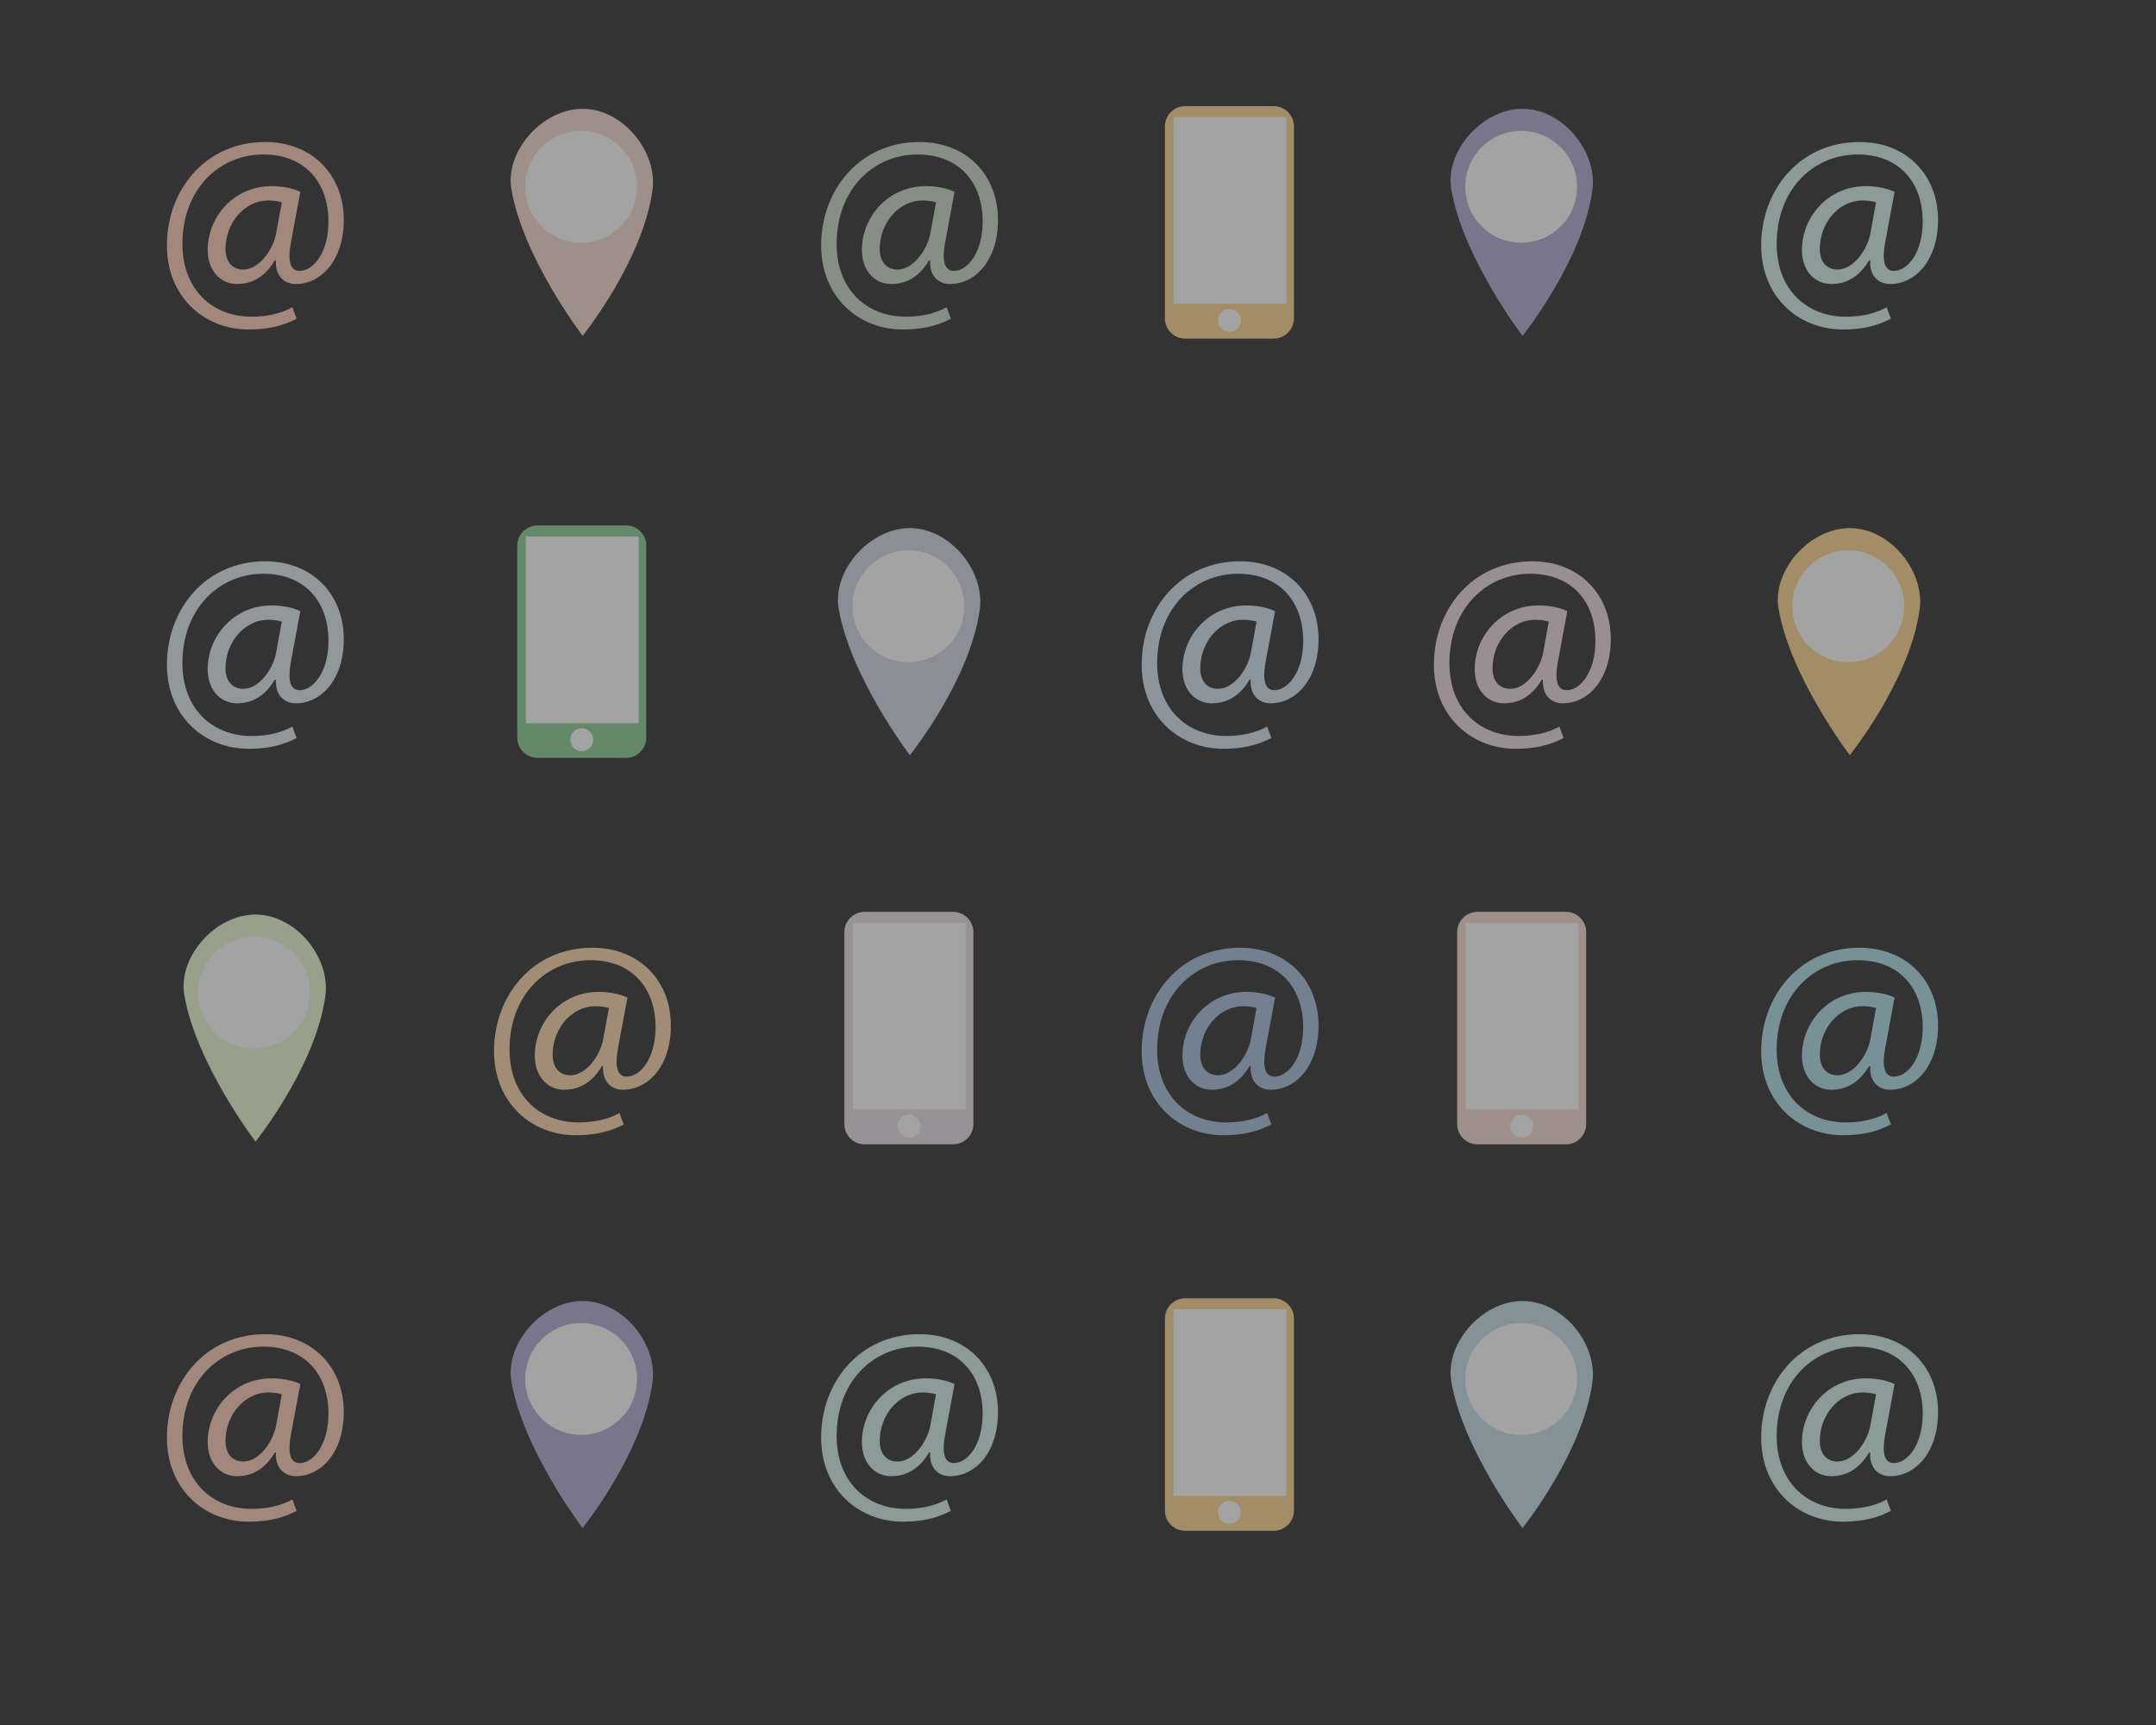 <?xml version="1.0" encoding="utf-8"?>
<!-- Generator: Adobe Illustrator 21.0.2, SVG Export Plug-In . SVG Version: 6.00 Build 0)  -->
<svg version="1.1" id="Layer_1" xmlns="http://www.w3.org/2000/svg" xmlns:xlink="http://www.w3.org/1999/xlink" x="0px" y="0px"
	 viewBox="0 0 1280 1024" style="enable-background:new 0 0 1280 1024;" xml:space="preserve">
<rect x="0" y="0" width="1280" height="1024" fill="#333333" stroke="none"/>
<style type="text/css">
	.st0{opacity:0.55;}
	.st1{fill:#FDCDB8;}
	.st2{fill:#F6DAD3;}
	.st3{fill:#FFFFFF;}
	.st4{fill:#FED791;}
	.st5{fill:#CCD9CB;}
	.st6{fill:#B2ADD3;}
	.st7{fill:#D6F0EA;}
	.st8{fill:#E0EAEE;}
	.st9{fill:#D3D8E4;}
	.st10{fill:#8DD096;}
	.st11{fill:#D4E5F1;}
	.st12{fill:#ECD8DF;}
	.st13{fill:#FBD6AD;}
	.st14{fill:#EBF7D3;}
	.st15{fill:#E7E0E8;}
	.st16{fill:#A8C0DC;}
	.st17{fill:#AEDEE7;}
	.st18{fill:#C7DEEA;}
</style>
<g class="st0">
	<path class="st1" d="M176.1,189.2c-8.8,4.6-17.8,6.4-28.5,6.4c-26.2,0-48.5-19.2-48.5-49.9c0-33,22.9-61.4,58.4-61.4
		c27.8,0,46.6,19.5,46.6,46.2c0,24-13.4,38.1-28.5,38.1c-6.4,0-12.3-4.3-11.8-14.1h-0.6c-5.6,9.4-13,14.1-22.6,14.1
		c-9.3,0-17.3-7.5-17.3-20.2c0-19.8,15.7-37.9,37.9-37.9c6.9,0,13,1.4,17.1,3.4l-5.4,29c-2.4,12.2-0.5,17.8,4.8,17.9
		c8.2,0.2,17.3-10.7,17.3-29.3c0-23.2-13.9-39.8-38.7-39.8c-26.1,0-48,20.6-48,53.1c0,26.7,17.4,43.2,41.1,43.2
		c9.1,0,17.6-1.9,24.2-5.6L176.1,189.2z M167.3,120.1c-1.6-0.5-4.3-1.1-8-1.1c-14.1,0-25.4,13.3-25.4,28.8c0,7,3.5,12.2,10.6,12.2
		c9.3,0,17.8-11.8,19.5-21.8L167.3,120.1z"/>
</g>
<g class="st0">
	<path class="st2" d="M387.4,112.7c-5.6,42-41.5,86.7-41.5,86.7s-35.5-46.6-42.3-87.1c-3.8-22.5,18.3-47.7,42.3-47.7
		S390.4,90.1,387.4,112.7z"/>
	<circle class="st3" cx="345" cy="110.9" r="33.2"/>
</g>
<g class="st0">
	<path class="st4" d="M756.2,201h-52.6c-6.6,0-12-5.4-12-12V75c0-6.6,5.4-12,12-12h52.6c6.6,0,12,5.4,12,12v114
		C768.2,195.6,762.8,201,756.2,201z"/>
	<rect x="696.7" y="69.5" class="st3" width="67" height="110.8"/>
	<circle class="st3" cx="729.9" cy="190.2" r="6.8"/>
</g>
<g class="st0">
	<path class="st5" d="M564.5,189.2c-8.8,4.6-17.8,6.4-28.5,6.4c-26.2,0-48.5-19.2-48.5-49.9c0-33,22.9-61.4,58.4-61.4
		c27.8,0,46.6,19.5,46.6,46.2c0,24-13.4,38.1-28.5,38.1c-6.4,0-12.3-4.3-11.8-14.1h-0.6c-5.6,9.4-13,14.1-22.6,14.1
		c-9.3,0-17.3-7.5-17.3-20.2c0-19.8,15.7-37.9,37.9-37.9c6.9,0,13,1.4,17.1,3.4l-5.4,29c-2.4,12.2-0.5,17.8,4.8,17.9
		c8.2,0.2,17.3-10.7,17.3-29.3c0-23.2-13.9-39.8-38.7-39.8c-26.1,0-48,20.6-48,53.1c0,26.7,17.4,43.2,41.1,43.2
		c9.1,0,17.6-1.9,24.2-5.6L564.5,189.2z M555.7,120.1c-1.6-0.5-4.3-1.1-8-1.1c-14.1,0-25.4,13.3-25.4,28.8c0,7,3.5,12.2,10.6,12.2
		c9.3,0,17.8-11.8,19.5-21.8L555.7,120.1z"/>
</g>
<g class="st0">
	<path class="st6" d="M945.4,112.7c-5.6,42-41.5,86.7-41.5,86.7s-35.5-46.6-42.3-87.1c-3.8-22.5,18.3-47.7,42.3-47.7
		S948.5,90.1,945.4,112.7z"/>
	<circle class="st3" cx="903.1" cy="110.9" r="33.2"/>
</g>
<g class="st0">
	<path class="st7" d="M1122.6,189.2c-8.8,4.6-17.8,6.4-28.5,6.4c-26.2,0-48.5-19.2-48.5-49.9c0-33,22.9-61.4,58.4-61.4
		c27.8,0,46.6,19.5,46.6,46.2c0,24-13.4,38.1-28.5,38.1c-6.4,0-12.3-4.3-11.8-14.1h-0.6c-5.6,9.4-13,14.1-22.6,14.1
		c-9.3,0-17.3-7.5-17.3-20.2c0-19.8,15.7-37.9,37.9-37.9c6.9,0,13,1.4,17.1,3.4l-5.4,29c-2.4,12.2-0.5,17.8,4.8,17.9
		c8.2,0.2,17.3-10.7,17.3-29.3c0-23.2-13.9-39.8-38.7-39.8c-26.1,0-48,20.6-48,53.1c0,26.7,17.4,43.2,41.1,43.2
		c9.1,0,17.6-1.9,24.2-5.6L1122.6,189.2z M1113.8,120.1c-1.6-0.5-4.3-1.1-8-1.1c-14.1,0-25.4,13.3-25.4,28.8c0,7,3.5,12.2,10.6,12.2
		c9.3,0,17.8-11.8,19.5-21.8L1113.8,120.1z"/>
</g>
<g class="st0">
	<path class="st8" d="M176.1,438.1c-8.8,4.6-17.8,6.4-28.5,6.4c-26.2,0-48.5-19.2-48.5-49.9c0-33,22.9-61.4,58.4-61.4
		c27.8,0,46.6,19.5,46.6,46.2c0,24-13.4,38.1-28.5,38.1c-6.4,0-12.3-4.3-11.8-14.1h-0.6c-5.6,9.4-13,14.1-22.6,14.1
		c-9.3,0-17.3-7.5-17.3-20.2c0-19.8,15.7-37.9,37.9-37.9c6.9,0,13,1.4,17.1,3.4l-5.4,29c-2.4,12.2-0.5,17.8,4.8,17.9
		c8.2,0.2,17.3-10.7,17.3-29.3c0-23.2-13.9-39.8-38.7-39.8c-26.1,0-48,20.6-48,53.1c0,26.7,17.4,43.2,41.1,43.2
		c9.1,0,17.6-1.9,24.2-5.6L176.1,438.1z M167.3,369c-1.6-0.5-4.3-1.1-8-1.1c-14.1,0-25.4,13.3-25.4,28.8c0,7,3.5,12.2,10.6,12.2
		c9.3,0,17.8-11.8,19.5-21.8L167.3,369z"/>
</g>
<g class="st0">
	<path class="st9" d="M581.7,361.6c-5.6,42-41.5,86.7-41.5,86.7s-35.5-46.6-42.3-87.1c-3.8-22.5,18.3-47.7,42.3-47.7
		S584.7,339,581.7,361.6z"/>
	<circle class="st3" cx="539.3" cy="359.9" r="33.2"/>
</g>
<g class="st0">
	<path class="st10" d="M371.7,449.9h-52.6c-6.6,0-12-5.4-12-12v-114c0-6.6,5.4-12,12-12h52.6c6.6,0,12,5.4,12,12v114
		C383.7,444.5,378.3,449.9,371.7,449.9z"/>
	<rect x="312.2" y="318.5" class="st3" width="67" height="110.8"/>
	<circle class="st3" cx="345.4" cy="439.1" r="6.8"/>
</g>
<g class="st0">
	<path class="st11" d="M754.8,438.1c-8.8,4.6-17.8,6.4-28.5,6.4c-26.2,0-48.5-19.2-48.5-49.9c0-33,22.9-61.4,58.4-61.4
		c27.8,0,46.6,19.5,46.6,46.2c0,24-13.4,38.1-28.5,38.1c-6.4,0-12.3-4.3-11.8-14.1h-0.6c-5.6,9.4-13,14.1-22.6,14.1
		c-9.3,0-17.3-7.5-17.3-20.2c0-19.8,15.7-37.9,37.9-37.9c6.9,0,13,1.4,17.1,3.4l-5.4,29c-2.4,12.2-0.5,17.8,4.8,17.9
		c8.2,0.2,17.3-10.7,17.3-29.3c0-23.2-13.9-39.8-38.7-39.8c-26.1,0-48,20.6-48,53.1c0,26.7,17.4,43.2,41.1,43.2
		c9.1,0,17.6-1.9,24.2-5.6L754.8,438.1z M746,369c-1.6-0.5-4.3-1.1-8-1.1c-14.1,0-25.4,13.3-25.4,28.8c0,7,3.5,12.2,10.6,12.2
		c9.3,0,17.8-11.8,19.5-21.8L746,369z"/>
</g>
<g class="st0">
	<path class="st4" d="M1139.7,361.6c-5.6,42-41.5,86.7-41.5,86.7s-35.5-46.6-42.3-87.1c-3.8-22.5,18.3-47.7,42.3-47.7
		C1122.2,313.5,1142.7,339,1139.7,361.6z"/>
	<circle class="st3" cx="1097.3" cy="359.9" r="33.2"/>
</g>
<g class="st0">
	<path class="st12" d="M928.3,438.1c-8.8,4.6-17.8,6.4-28.5,6.4c-26.2,0-48.5-19.2-48.5-49.9c0-33,22.9-61.4,58.4-61.4
		c27.8,0,46.6,19.5,46.6,46.2c0,24-13.4,38.1-28.5,38.1c-6.4,0-12.3-4.3-11.8-14.1h-0.6c-5.6,9.4-13,14.1-22.6,14.1
		c-9.3,0-17.3-7.5-17.3-20.2c0-19.8,15.7-37.9,37.9-37.9c6.9,0,13,1.4,17.1,3.4l-5.4,29c-2.4,12.2-0.5,17.8,4.8,17.9
		c8.2,0.2,17.3-10.7,17.3-29.3c0-23.2-13.9-39.8-38.7-39.8c-26.1,0-48,20.6-48,53.1c0,26.7,17.4,43.2,41.1,43.2
		c9.1,0,17.6-1.9,24.2-5.6L928.3,438.1z M919.5,369c-1.6-0.5-4.3-1.1-8-1.1c-14.1,0-25.4,13.3-25.4,28.8c0,7,3.5,12.2,10.6,12.2
		c9.3,0,17.8-11.8,19.5-21.8L919.5,369z"/>
</g>
<g class="st0">
	<path class="st13" d="M370.3,667.5c-8.8,4.6-17.8,6.4-28.5,6.4c-26.2,0-48.5-19.2-48.5-49.9c0-33,22.9-61.4,58.4-61.4
		c27.8,0,46.6,19.5,46.6,46.2c0,24-13.4,38.1-28.5,38.1c-6.4,0-12.3-4.3-11.8-14.1h-0.6c-5.6,9.4-13,14.1-22.6,14.1
		c-9.3,0-17.3-7.5-17.3-20.2c0-19.8,15.7-37.9,37.9-37.9c6.9,0,13,1.4,17.1,3.4l-5.4,29c-2.4,12.2-0.5,17.8,4.8,17.9
		c8.2,0.2,17.3-10.7,17.3-29.3c0-23.2-13.9-39.8-38.7-39.8c-26.1,0-48,20.6-48,53.1c0,26.7,17.4,43.2,41.1,43.2
		c9.1,0,17.6-1.9,24.2-5.6L370.3,667.5z M361.5,598.4c-1.6-0.5-4.3-1.1-8-1.1c-14.1,0-25.4,13.3-25.4,28.8c0,7,3.5,12.2,10.6,12.2
		c9.3,0,17.8-11.8,19.5-21.8L361.5,598.4z"/>
</g>
<g class="st0">
	<path class="st14" d="M193.2,591c-5.6,42-41.5,86.7-41.5,86.7s-35.5-46.6-42.3-87.1c-3.8-22.5,18.3-47.7,42.3-47.7
		S196.2,568.4,193.2,591z"/>
	<circle class="st3" cx="150.8" cy="589.2" r="33.2"/>
</g>
<g class="st0">
	<path class="st15" d="M565.9,679.3h-52.6c-6.6,0-12-5.4-12-12v-114c0-6.6,5.4-12,12-12h52.6c6.6,0,12,5.4,12,12v114
		C577.9,673.9,572.5,679.3,565.9,679.3z"/>
	<rect x="506.4" y="547.8" class="st3" width="67" height="110.8"/>
	<circle class="st3" cx="539.7" cy="668.5" r="6.8"/>
</g>
<g class="st0">
	<path class="st16" d="M754.8,667.5c-8.8,4.6-17.8,6.4-28.5,6.4c-26.2,0-48.5-19.2-48.5-49.9c0-33,22.9-61.4,58.4-61.4
		c27.8,0,46.6,19.5,46.6,46.2c0,24-13.4,38.1-28.5,38.1c-6.4,0-12.3-4.3-11.8-14.1h-0.6c-5.6,9.4-13,14.1-22.6,14.1
		c-9.3,0-17.3-7.5-17.3-20.2c0-19.8,15.7-37.9,37.9-37.9c6.9,0,13,1.4,17.1,3.4l-5.4,29c-2.4,12.2-0.5,17.8,4.8,17.9
		c8.2,0.2,17.3-10.7,17.3-29.3c0-23.2-13.9-39.8-38.7-39.8c-26.1,0-48,20.6-48,53.1c0,26.7,17.4,43.2,41.1,43.2
		c9.1,0,17.6-1.9,24.2-5.6L754.8,667.5z M746,598.4c-1.6-0.5-4.3-1.1-8-1.1c-14.1,0-25.4,13.3-25.4,28.8c0,7,3.5,12.2,10.6,12.2
		c9.3,0,17.8-11.8,19.5-21.8L746,598.4z"/>
</g>
<g class="st0">
	<path class="st17" d="M1122.6,667.5c-8.8,4.6-17.8,6.4-28.5,6.4c-26.2,0-48.5-19.2-48.5-49.9c0-33,22.9-61.4,58.4-61.4
		c27.8,0,46.6,19.5,46.6,46.2c0,24-13.4,38.1-28.5,38.1c-6.4,0-12.3-4.3-11.8-14.1h-0.6c-5.6,9.4-13,14.1-22.6,14.1
		c-9.3,0-17.3-7.5-17.3-20.2c0-19.8,15.7-37.9,37.9-37.9c6.9,0,13,1.4,17.1,3.4l-5.4,29c-2.4,12.2-0.5,17.8,4.8,17.9
		c8.2,0.2,17.3-10.7,17.3-29.3c0-23.2-13.9-39.8-38.7-39.8c-26.1,0-48,20.6-48,53.1c0,26.7,17.4,43.2,41.1,43.2
		c9.1,0,17.6-1.9,24.2-5.6L1122.6,667.5z M1113.8,598.4c-1.6-0.5-4.3-1.1-8-1.1c-14.1,0-25.4,13.3-25.4,28.8c0,7,3.5,12.2,10.6,12.2
		c9.3,0,17.8-11.8,19.5-21.8L1113.8,598.4z"/>
</g>
<g class="st0">
	<path class="st1" d="M176.1,896.9c-8.8,4.6-17.8,6.4-28.5,6.4c-26.2,0-48.5-19.2-48.5-49.9c0-33,22.9-61.4,58.4-61.4
		c27.8,0,46.6,19.5,46.6,46.2c0,24-13.4,38.1-28.5,38.1c-6.4,0-12.3-4.3-11.8-14.1h-0.6c-5.6,9.4-13,14.1-22.6,14.1
		c-9.3,0-17.3-7.5-17.3-20.2c0-19.8,15.7-37.9,37.9-37.9c6.9,0,13,1.4,17.1,3.4l-5.4,29c-2.4,12.2-0.5,17.8,4.8,17.9
		c8.2,0.2,17.3-10.7,17.3-29.3c0-23.2-13.9-39.8-38.7-39.8c-26.1,0-48,20.6-48,53.1c0,26.7,17.4,43.2,41.1,43.2
		c9.1,0,17.6-1.9,24.2-5.6L176.1,896.9z M167.3,827.7c-1.6-0.5-4.3-1.1-8-1.1c-14.1,0-25.4,13.3-25.4,28.8c0,7,3.5,12.2,10.6,12.2
		c9.3,0,17.8-11.8,19.5-21.8L167.3,827.7z"/>
</g>
<g class="st0">
	<path class="st6" d="M387.4,820.4c-5.6,42-41.5,86.7-41.5,86.7s-35.5-46.6-42.3-87.1c-3.8-22.5,18.3-47.7,42.3-47.7
		S390.4,797.8,387.4,820.4z"/>
	<circle class="st3" cx="345" cy="818.6" r="33.2"/>
</g>
<g class="st0">
	<path class="st4" d="M756.2,908.7h-52.6c-6.6,0-12-5.4-12-12v-114c0-6.6,5.4-12,12-12h52.6c6.6,0,12,5.4,12,12v114
		C768.2,903.3,762.8,908.7,756.2,908.7z"/>
	<rect x="696.7" y="777.2" class="st3" width="67" height="110.8"/>
	<circle class="st3" cx="729.9" cy="897.8" r="6.8"/>
</g>
<g class="st0">
	<path class="st7" d="M564.5,896.9c-8.8,4.6-17.8,6.4-28.5,6.4c-26.2,0-48.5-19.2-48.5-49.9c0-33,22.9-61.4,58.4-61.4
		c27.8,0,46.6,19.5,46.6,46.2c0,24-13.4,38.1-28.5,38.1c-6.4,0-12.3-4.3-11.8-14.1h-0.6c-5.6,9.4-13,14.1-22.6,14.1
		c-9.3,0-17.3-7.5-17.3-20.2c0-19.8,15.7-37.9,37.9-37.9c6.9,0,13,1.4,17.1,3.4l-5.4,29c-2.4,12.2-0.5,17.8,4.8,17.9
		c8.2,0.2,17.3-10.7,17.3-29.3c0-23.2-13.9-39.8-38.7-39.8c-26.1,0-48,20.6-48,53.1c0,26.7,17.4,43.2,41.1,43.2
		c9.1,0,17.6-1.9,24.2-5.6L564.5,896.9z M555.7,827.7c-1.6-0.5-4.3-1.1-8-1.1c-14.1,0-25.4,13.3-25.4,28.8c0,7,3.5,12.2,10.6,12.2
		c9.3,0,17.8-11.8,19.5-21.8L555.7,827.7z"/>
</g>
<g class="st0">
	<path class="st18" d="M945.4,820.4c-5.6,42-41.5,86.7-41.5,86.7s-35.5-46.6-42.3-87.1c-3.8-22.5,18.3-47.7,42.3-47.7
		S948.5,797.8,945.4,820.4z"/>
	<circle class="st3" cx="903.1" cy="818.6" r="33.2"/>
</g>
<g class="st0">
	<path class="st7" d="M1122.6,896.9c-8.8,4.6-17.8,6.4-28.5,6.4c-26.2,0-48.5-19.2-48.5-49.9c0-33,22.9-61.4,58.4-61.4
		c27.8,0,46.6,19.5,46.6,46.2c0,24-13.4,38.1-28.5,38.1c-6.4,0-12.3-4.3-11.8-14.1h-0.6c-5.6,9.4-13,14.1-22.6,14.1
		c-9.3,0-17.3-7.5-17.3-20.2c0-19.8,15.7-37.9,37.9-37.9c6.9,0,13,1.4,17.1,3.4l-5.4,29c-2.4,12.2-0.5,17.8,4.8,17.9
		c8.2,0.2,17.3-10.7,17.3-29.3c0-23.2-13.9-39.8-38.7-39.8c-26.1,0-48,20.6-48,53.1c0,26.7,17.4,43.2,41.1,43.2
		c9.1,0,17.6-1.9,24.2-5.6L1122.6,896.9z M1113.8,827.7c-1.6-0.5-4.3-1.1-8-1.1c-14.1,0-25.4,13.3-25.4,28.8c0,7,3.5,12.2,10.6,12.2
		c9.3,0,17.8-11.8,19.5-21.8L1113.8,827.7z"/>
</g>
<g class="st0">
	<path class="st2" d="M929.7,679.3h-52.6c-6.6,0-12-5.4-12-12v-114c0-6.6,5.4-12,12-12h52.6c6.6,0,12,5.4,12,12v114
		C941.7,673.9,936.3,679.3,929.7,679.3z"/>
	<rect x="870.2" y="547.8" class="st3" width="67" height="110.8"/>
	<circle class="st3" cx="903.5" cy="668.5" r="6.8"/>
</g>
<g>
</g>
<g>
</g>
<g>
</g>
<g>
</g>
<g>
</g>
<g>
</g>
<g>
</g>
<g>
</g>
<g>
</g>
<g>
</g>
<g>
</g>
<g>
</g>
<g>
</g>
<g>
</g>
<g>
</g>
</svg>
